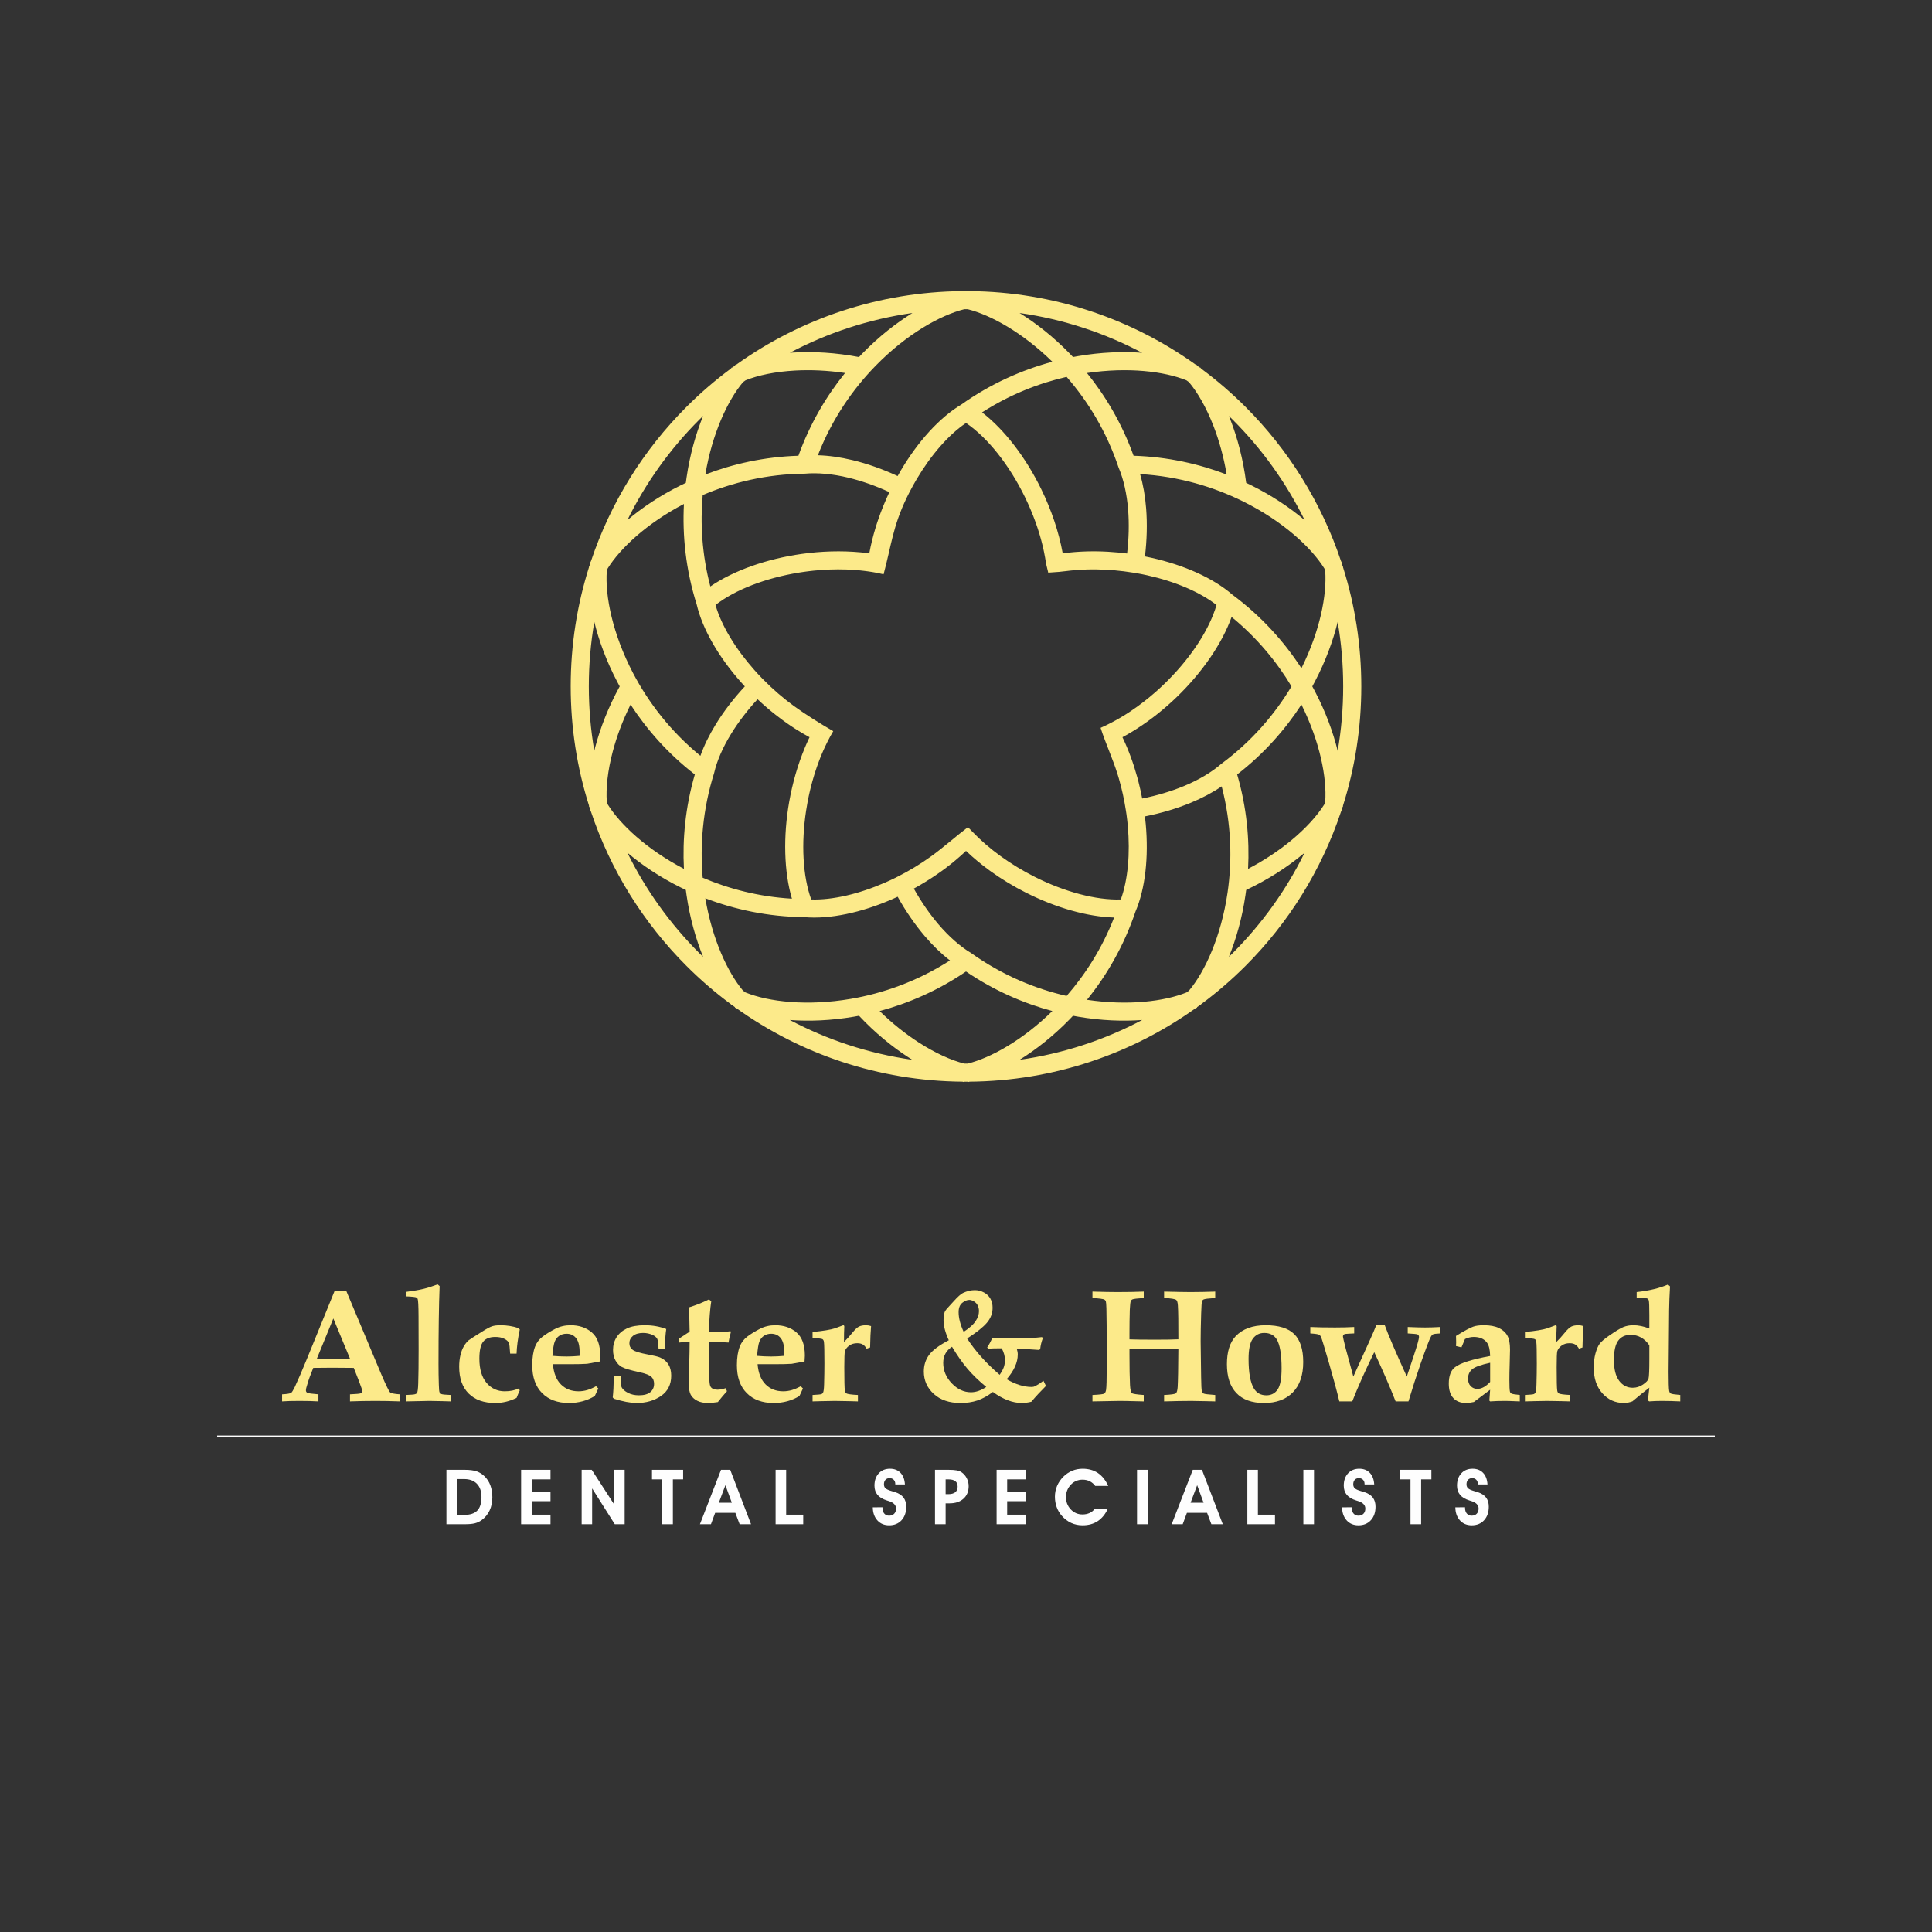<?xml version="1.0" encoding="UTF-8"?>
<!DOCTYPE svg PUBLIC "-//W3C//DTD SVG 1.1//EN" "http://www.w3.org/Graphics/SVG/1.1/DTD/svg11.dtd">
<!-- Creator: CorelDRAW 2017 -->
<svg xmlns="http://www.w3.org/2000/svg" xml:space="preserve" width="300mm" height="300mm" version="1.1" style="shape-rendering:geometricPrecision; text-rendering:geometricPrecision; image-rendering:optimizeQuality; fill-rule:evenodd; clip-rule:evenodd"
viewBox="0 0 30000 30000"
 xmlns:xlink="http://www.w3.org/1999/xlink">
 <rect x="0" y="0" width="30000" height="30000" fill="#333333" stroke="none"/>
 <defs>
  <style type="text/css">
   <![CDATA[
    .str0 {stroke:#FEFEFE;stroke-width:20;stroke-miterlimit:22.926}
    .fil1 {fill:none}
    .fil3 {fill:#FCEA8A}
    .fil2 {fill:#FEFEFE;fill-rule:nonzero}
    .fil0 {fill:#FCEA8A;fill-rule:nonzero}
   ]]>
  </style>
 </defs>
 <g id="Layer_x0020_1">
  <path class="fil0" d="M4380.35 21651.34c75.91,-4.14 122.78,-11.61 140.62,-23.23 12.03,-7.88 31.11,-38.57 57.24,-92.09 49.37,-105.36 112.42,-251.79 189.16,-438.88l429.34 -1053.64 179.2 0 548.4 1305.44c71.34,164.68 115.32,254.7 131.91,270.46 16.59,15.77 67.61,26.55 153.48,31.94l0 109.52c-132.33,-4.98 -257.19,-7.47 -374.58,-7.47 -140.21,0 -273.78,2.49 -400.3,7.47l0 -109.52c96.65,-4.14 152.24,-9.12 167.17,-16.17 14.93,-6.64 22.4,-18.67 22.4,-36.09 0,-15.35 -17.01,-66.79 -51.02,-154.73l-80.06 -203.68c-100.39,-1.66 -211.98,-2.49 -335.59,-2.49 -107.44,0 -205.34,0.83 -293.28,2.49l-53.51 136.89c-14.52,37.34 -32.36,92.92 -53.1,166.76 -4.98,16.59 -7.47,31.53 -7.47,45.22 0,18.25 7.89,31.11 23.65,38.57 15.76,7.47 72.59,15.35 170.49,23.23l0 109.52c-79.23,-4.98 -177.96,-7.47 -296.18,-7.47 -112.42,0 -201.6,2.49 -267.97,7.47l0 -109.52zm795.62 -1178.08l-256.36 625.54c74.67,3.32 156.39,4.98 246.4,4.98 93.75,0 183.35,-1.66 269.22,-4.98l-259.26 -625.54z"/>
  <path id="1" class="fil0" d="M6303.86 20130.61l0 -69.69c115.74,-15.34 207.41,-31.11 274.2,-47.7 66.78,-16.18 138.96,-39.41 216.53,-69.27l31.94 26.96c-11.61,289.54 -17.42,693.99 -17.42,1213.35 0,104.53 1.66,210.31 4.98,317.75 1.66,68.03 5.39,107.44 11.61,118.64 5.81,10.78 15.35,19.49 28.63,26.13 13.27,6.22 61.39,11.2 143.94,14.52l0 99.56 -128.18 -3.74c-79.65,-2.49 -146.85,-3.73 -201.19,-3.73l-365.04 7.47 0 -99.56 90.43 -4.98c40.65,-1.66 66.79,-9.12 78.82,-22.4 11.61,-13.27 18.66,-64.3 21.15,-152.65 4.15,-122.79 6.23,-297.01 6.23,-522.68l-1.25 -519.76c-0.83,-158.47 -5.39,-247.65 -13.27,-267.98 -3.32,-9.95 -9.54,-17.01 -18.26,-21.98 -14.93,-9.13 -69.27,-14.94 -163.85,-18.26z"/>
  <path id="2" class="fil0" d="M8021.22 21019.16l-99.56 0c-5.81,-97.48 -12.45,-153.48 -20.74,-168 -10.37,-22.82 -34.02,-43.97 -70.94,-62.64 -36.92,-18.67 -83.38,-28.21 -139.38,-28.21 -85.86,0 -148.5,24.48 -187.91,73.42 -39.41,49.37 -58.9,137.31 -58.9,264.66 0,161.36 36.91,285.81 110.34,373.75 73.84,87.94 168.41,131.91 284.15,131.91 41.9,0 80.47,-3.73 115.73,-10.78 35.26,-7.47 67.62,-17.84 96.66,-31.94l20.32 26.96c-17.83,38.58 -34.01,77.99 -49.36,117.4 -53.51,26.54 -107.85,46.87 -163.44,60.14 -55.17,13.28 -111.59,19.92 -168,19.92 -176.71,0 -314.02,-48.95 -412.33,-146.44 -98.31,-97.89 -147.68,-236.44 -147.68,-416.47 0,-66.38 6.64,-126.52 19.5,-180.45 12.86,-53.93 30.28,-99.56 52.68,-137.31 22.4,-37.75 46.88,-68.44 73.42,-91.67 16.18,-13.28 85.87,-58.08 209.07,-135.23 71.77,-45.22 124.03,-73.01 157.22,-83.8 32.77,-10.37 76.33,-15.76 131.5,-15.76 48.53,0 95.82,3.73 141.87,11.2 46.46,7.05 91.26,18.25 134.81,32.77l20.74 21.99c-29.03,136.47 -45.63,261.33 -49.77,374.58z"/>
  <path id="3" class="fil0" d="M9255.31 21524.82l34.84 35.68 -54.34 116.15c-58.49,36.5 -121.12,63.47 -187.91,81.72 -66.79,18.25 -137.72,27.38 -213.22,27.38 -176.71,0 -315.68,-51.44 -417.31,-153.9 -101.63,-102.46 -152.65,-246.41 -152.65,-432.24 0,-117.4 14.93,-214.47 44.8,-291.62 24.47,-62.23 64.3,-114.08 119.88,-155.56 55.59,-41.48 119.47,-80.48 192.06,-117.81 72.6,-37.33 152.24,-56 238.94,-56 133.16,0 242.67,37.33 329.37,111.59 86.69,74.25 130.25,193.72 130.25,358.4 0,20.33 -1.66,51.02 -4.98,92.51l-199.11 36.09c-61.39,4.14 -150.17,6.22 -266.73,6.22l-263.41 0c12.03,139.38 53.93,244.33 125.28,314.85 70.93,70.52 161.78,105.77 272.12,105.77 46.04,0 91.67,-6.63 137.3,-19.91 45.22,-13.69 90.02,-33.18 134.82,-59.32zm-676.99 -470.82c73.01,6.64 146.02,9.96 219.03,9.96 63.88,0 131.08,-3.32 201.6,-9.96l1.24 -57.24c0,-99.14 -18.25,-171.74 -54.75,-217.78 -36.51,-45.63 -85.87,-68.45 -148.09,-68.45 -43.97,0 -81.72,10.79 -113.25,32.36 -31.52,21.15 -55.17,51.44 -70.52,90.01 -15.35,39 -26.96,112.84 -35.26,221.1z"/>
  <path id="4" class="fil0" d="M9636.11 21365.12c4.15,104.95 9.13,163.44 15.77,175.47 17.42,33.6 50.61,62.64 99.55,87.94 48.54,25.3 104.95,37.75 169.67,37.75 78.81,0 137.72,-16.18 176.71,-48.54 38.99,-32.77 58.49,-75.49 58.49,-129.01 0,-46.45 -14.11,-82.96 -42.31,-109.51 -28.21,-26.96 -88.77,-50.61 -181.69,-70.52 -140.63,-31.11 -231.89,-58.07 -274.62,-80.89 -42.31,-23.23 -75.91,-57.66 -100.8,-102.87 -25.3,-45.63 -37.75,-99.97 -37.75,-163.03 0,-74.66 18.67,-140.62 55.59,-198.28 37.33,-57.66 90.85,-102.88 160.54,-135.65 70.1,-32.77 162.19,-49.36 277.1,-49.36 119.46,0 230.64,19.5 333.1,58.49 -10.79,65.96 -18.26,168.42 -22.4,307.38l-97.07 0c-4.98,-87.53 -11.62,-138.96 -20.33,-154.31 -12.44,-23.23 -35.26,-43.14 -69.27,-59.32 -46.46,-21.99 -96.24,-32.77 -149.75,-32.77 -67.62,0 -119.89,15.35 -157.63,45.63 -37.34,30.28 -56.01,68.44 -56.01,114.49 0,42.72 17.01,76.74 51.03,101.63 34.01,26.13 114.49,50.61 242.25,74.25 87.94,16.18 148.92,31.11 182.94,44.8 56.83,24.48 99.55,59.74 129.01,106.2 29.45,46.46 44.38,105.36 44.38,176.71 0,136.89 -52.68,241.84 -158.46,314.85 -105.78,72.59 -231.88,109.1 -378.31,109.1 -48.12,0 -102.05,-5.81 -160.95,-17.01 -58.91,-11.2 -123.21,-27.79 -192.48,-49.37l-18.25 -20.32c9.12,-70.94 14.93,-182.11 17.42,-333.93l104.53 0z"/>
  <path id="5" class="fil0" d="M10546.65 20784.37l161.78 -106.19c-1.66,-143.12 -5.81,-268.81 -12.45,-376.25 109.93,-34.01 214.05,-75.49 311.95,-124.03l36.5 27.8c-18.25,117.39 -30.69,275.02 -37.33,472.48 37.33,6.63 74.25,9.95 110.34,9.95 82.55,0 156.8,-5.81 222.34,-17.42l10.79 7.47 -10.79 43.55c-12.44,45.63 -21.15,87.53 -26.96,125.69 -94.58,-6.63 -164.27,-9.95 -208.65,-9.95 -33.19,0 -65.55,1.66 -97.07,4.98 -1.66,81.71 -2.49,153.89 -2.49,216.53 0,272.12 8.3,426.85 24.47,464.18 16.18,37.34 54.35,56.01 114.91,56.01 17.84,0 36.92,-2.08 57.66,-6.23 20.74,-3.73 42.73,-9.54 65.96,-17l20.74 46.46c-48.54,53.92 -95.41,110.34 -141.46,168.83 -29.86,4.98 -57.24,8.29 -82.13,10.78 -24.89,2.49 -48.12,3.74 -68.86,3.74 -67.62,0 -124.45,-11.62 -170.08,-35.26 -45.63,-23.65 -78.4,-53.93 -99.14,-91.26 -20.33,-37.34 -30.7,-92.51 -30.7,-166.35 0,-38.99 2.08,-141.04 6.23,-306.55 4.14,-144.77 6.22,-259.68 6.22,-343.88l-62.23 -2.49c-25.71,0 -58.9,2.49 -99.55,7.46l0 -63.05z"/>
  <path id="6" class="fil0" d="M12433.25 21524.82l34.84 35.68 -54.34 116.15c-58.49,36.5 -121.12,63.47 -187.91,81.72 -66.79,18.25 -137.72,27.38 -213.22,27.38 -176.71,0 -315.68,-51.44 -417.31,-153.9 -101.63,-102.46 -152.65,-246.41 -152.65,-432.24 0,-117.4 14.93,-214.47 44.8,-291.62 24.47,-62.23 64.3,-114.08 119.88,-155.56 55.59,-41.48 119.47,-80.48 192.06,-117.81 72.6,-37.33 152.24,-56 238.94,-56 133.16,0 242.67,37.33 329.37,111.59 86.69,74.25 130.25,193.72 130.25,358.4 0,20.33 -1.66,51.02 -4.98,92.51l-199.11 36.09c-61.39,4.14 -150.17,6.22 -266.73,6.22l-263.41 0c12.03,139.38 53.93,244.33 125.28,314.85 70.93,70.52 161.78,105.77 272.12,105.77 46.04,0 91.67,-6.63 137.3,-19.91 45.22,-13.69 90.02,-33.18 134.82,-59.32zm-676.99 -470.82c73.01,6.64 146.02,9.96 219.03,9.96 63.88,0 131.08,-3.32 201.6,-9.96l1.24 -57.24c0,-99.14 -18.25,-171.74 -54.75,-217.78 -36.51,-45.63 -85.87,-68.45 -148.09,-68.45 -43.97,0 -81.72,10.79 -113.25,32.36 -31.52,21.15 -55.17,51.44 -70.52,90.01 -15.35,39 -26.96,112.84 -35.26,221.1z"/>
  <path id="7" class="fil0" d="M12617.43 21760.86l0 -99.56c81.72,-4.15 128.59,-8.71 140.62,-14.52 9.54,-4.98 17.43,-12.44 22.82,-23.23 9.12,-19.5 14.1,-62.22 15.76,-128.59 3.32,-118.64 4.98,-226.08 4.98,-323.56 0,-187.09 -2.49,-298.26 -7.47,-332.69 -2.07,-20.32 -9.54,-34.84 -21.57,-43.55 -12.03,-8.3 -63.88,-14.11 -155.14,-17.43l0 -94.58c163.44,-15.76 280.42,-34.84 350.94,-57.66l124.86 -46.87c11.2,0 17.01,7.88 17.01,23.23l-0.83 17.01c-2.91,51.02 -4.15,124.44 -4.15,220.27 41.06,-39.83 86.28,-90.02 136.06,-151 36.92,-45.21 69.27,-75.08 96.65,-88.77 27.38,-13.69 63.88,-20.74 109.51,-20.74 25.72,0 51.86,4.56 78.4,13.27 -7.46,81.31 -12.44,191.65 -14.93,331.45l-53.93 19.08c-18.66,-31.53 -38.99,-53.51 -60.97,-65.96 -21.99,-12.86 -50.61,-19.08 -85.87,-19.08 -48.12,0 -89.6,12.44 -124.03,37.75 -34.43,25.3 -56.83,53.92 -66.37,86.69 -6.23,24.06 -9.54,107.03 -9.54,248.07 0,205.75 2.9,325.63 8.29,359.65 3.32,22.81 10.79,38.16 22.82,46.04 18.25,12.45 78.4,20.74 180.44,25.72l0 99.56 -135.64 -3.74c-86.29,-2.49 -160.95,-3.73 -224.01,-3.73 -59.31,0 -129,1.24 -207.82,3.73l-136.89 3.74z"/>
  <path id="8" class="fil0" d="M16202.71 21440.62l39 80.06c-82.55,82.13 -158.46,163.85 -227.32,245.57 -52.69,12.86 -101.22,19.5 -146.02,19.5 -144.36,0 -294.52,-57.25 -450.91,-171.74 -81.72,62.22 -161.78,106.19 -240.18,132.33 -77.99,26.13 -165.51,39.41 -261.75,39.41 -174.64,0 -313.19,-46.88 -416.07,-141.04 -102.87,-93.75 -154.31,-209.9 -154.31,-347.62 0,-96.24 26.55,-181.28 79.65,-255.12 53.09,-73.42 155.55,-150.58 307.79,-230.64 -54.34,-118.22 -81.3,-221.51 -81.3,-309.87 0,-50.19 5.39,-91.26 15.76,-122.78 5.81,-17.84 21.99,-41.49 48.95,-70.52l87.53 -95.83c66.78,-74.66 116.56,-119.46 150.16,-135.23 62.22,-29.04 123.62,-43.55 183.77,-43.55 48.94,0 95.4,12.03 140.21,35.67 44.8,24.06 78.4,56.42 101.21,96.65 22.82,40.66 34.02,87.53 34.02,141.04 0,86.7 -29.87,164.69 -89.19,233.96 -59.32,69.28 -161.36,150.17 -306.14,243.5 128.18,197.45 296.6,385.37 505.25,563.74 31.94,-46.87 53.1,-87.11 64.72,-120.3 11.2,-32.77 17,-69.69 17,-110.34 0,-58.9 -16.59,-119.05 -49.78,-180.45l-60.56 0c-30.7,-0.83 -81.3,0.83 -151.82,4.98l-13.28 -19.49c30.7,-45.63 57.25,-95.41 80.06,-149.75 131.92,6.63 251.38,9.95 357.99,9.95 167.59,0 304.48,-6.64 410.26,-19.91l17.01 12.03c-22.4,59.32 -36.51,116.56 -42.31,172.56l-15.77 14.52c-158.46,-11.61 -274.61,-18.25 -348.45,-19.91 10.37,33.19 15.77,63.05 15.77,90.02 0,124.03 -57.66,252.21 -172.57,384.54 137.72,80.06 267.15,120.29 388.69,120.29 19.08,0 36.09,-3.73 51.02,-10.78 41.9,-21.99 85.87,-50.61 131.91,-85.45zm-1239.06 -759.54c89.18,-58.49 150.99,-113.66 185.42,-166.34 34.85,-52.27 52.27,-104.12 52.27,-155.15 0,-32.35 -6.64,-61.8 -19.5,-88.35 -13.27,-26.55 -32.77,-47.29 -58.9,-62.64 -26.14,-15.35 -49.78,-23.23 -70.94,-23.23 -36.09,0 -73.01,15.35 -110.34,45.63 -37.75,30.7 -56.41,78.82 -56.41,144.36 0,90.84 26.13,192.89 78.4,305.72zm-180.87 231.47c-90.84,58.49 -136.47,141.87 -136.47,250.55 0,119.05 44.38,224.83 132.74,317.34 88.77,92.5 187.91,138.55 297.84,138.55 76.33,0 155.56,-27.38 237.69,-82.55 -114.9,-94.16 -211.55,-187.91 -290.78,-280.83 -79.24,-93.34 -159.71,-207.41 -241.02,-343.06z"/>
  <path id="9" class="fil0" d="M16963.49 21760.86l0 -99.56c107.44,-4.98 168.42,-12.03 182.52,-21.16 14.52,-9.54 24.06,-29.03 29.04,-58.07 6.64,-44.8 9.96,-157.22 9.96,-337.66l-1.25 -667.03c-0.83,-225.25 -4.98,-348.04 -12.03,-368.36 -4.15,-12.03 -11.2,-21.58 -20.74,-27.8 -16.18,-10.78 -78.81,-19.08 -187.5,-25.72l0 -99.55c162.2,4.97 290.79,7.46 385.37,7.46 150.17,0 287.06,-2.49 411.09,-7.46l0 99.55c-99.56,6.64 -158.46,13.69 -176.3,21.99 -10.79,4.98 -18.25,12.03 -23.23,21.98 -7.88,15.35 -13.69,62.23 -17.01,141.04 -3.32,116.98 -4.98,235.62 -4.98,355.92l0 101.21c84.21,3.32 217.37,4.98 400.31,4.98 162.19,0 282.07,-2.07 358.81,-6.22 0.83,-263.41 -1.65,-438.46 -7.46,-525.16 -3.32,-46.46 -11.62,-74.67 -25.31,-85.45 -18.66,-15.35 -81.3,-25.31 -188.74,-30.29l0 -99.55c200.77,4.97 336.83,7.46 407.77,7.46 121.96,0 250.55,-2.49 386.2,-7.46l0 99.55c-103.71,6.64 -164.27,14.11 -181.28,23.23 -9.54,4.98 -17.01,12.03 -21.99,21.99 -7.05,17.01 -12.44,83.38 -15.34,198.7 -5.4,177.13 -7.89,320.65 -7.89,430.17l7.47 553.78c1.66,125.28 5.39,197.04 10.79,215.71 5.8,18.66 14.93,31.94 27.79,39.82 13.27,7.47 73.01,14.93 180.45,22.4l0 99.56 -134.41 -3.32c-100.8,-2.91 -180.03,-4.15 -237.27,-4.15 -119.47,0 -260.09,2.49 -422.29,7.47l0 -99.56c107.44,-4.98 168.83,-13.69 183.35,-26.55 14.93,-12.44 24.06,-46.04 27.38,-99.97 5.39,-92.92 9.13,-290.37 10.78,-592.78 -90.43,0 -191.23,0 -301.98,0 -173.81,0 -326.05,1.66 -457.14,4.98l0 80.48c0,213.21 2.91,373.33 8.3,479.94 4.15,71.77 13.69,113.25 29.04,125.28 15.35,11.61 76.74,21.15 184.18,28.62l0 99.56 -143.53 -3.32c-90.85,-2.91 -171.74,-4.15 -243.08,-4.15l-409.85 7.47z"/>
  <path id="10" class="fil0" d="M19051.7 21182.6c0,-192.06 44.8,-336.01 134.81,-432.66 107.86,-114.08 263.41,-171.32 466.68,-171.32 202.43,0 350.52,45.63 443.44,137.31 93.33,91.67 139.79,236.44 139.79,433.9 0,203.67 -53.51,360.48 -160.95,470.4 -107.44,110.34 -256.77,165.52 -448,165.52 -187.92,0 -330.61,-51.44 -428.93,-154.32 -97.89,-102.87 -146.84,-252.62 -146.84,-448.83zm336 -82.97c0,215.71 27.79,369.19 82.96,460.87 42.73,70.52 107.44,105.78 193.31,105.78 75.5,0 133.99,-29.87 175.06,-90.02 41.06,-60.15 61.39,-169.24 61.39,-327.29 0,-217.37 -25.31,-367.53 -75.5,-451.33 -41.48,-66.37 -105.78,-99.55 -193.72,-99.55 -75.5,0 -134.82,30.28 -178.37,91.26 -43.56,60.56 -65.13,164.27 -65.13,310.28z"/>
  <path id="11" class="fil0" d="M20346.35 20705.55l0 -99.55c100.38,4.98 227.73,7.46 381.63,7.46 111.59,0 211.97,-2.48 299.91,-7.46l0 99.55 -78.81 3.74c-42.31,0.83 -68.45,4.56 -79.65,12.03 -10.78,7.46 -16.17,18.66 -16.17,34.01 0,8.71 14.1,69.69 42.31,182.11l119.05 438.05 243.09 -535.53c56,-123.21 94.16,-211.98 114.49,-266.32l128.59 0c55.17,151.41 169.66,418.97 343.89,801.85l108.26 -323.98c54.34,-164.26 81.31,-260.92 81.31,-289.95 0,-18.67 -7.47,-31.95 -22.82,-40.24 -11.61,-5.81 -62.22,-10.79 -152.24,-15.77l0 -99.55c115.32,4.98 204.51,7.46 268.81,7.46 69.69,0 148.5,-2.48 236.86,-7.46l0 99.55c-63.05,2.49 -102.05,7.89 -116.56,15.77 -10.79,6.63 -20.33,17.84 -29.04,34.01 -23.65,41.49 -78.4,185.01 -164.27,431 -61.39,178.37 -123.2,369.61 -184.6,574.53l-199.11 0c-90.84,-231.06 -201.6,-485.76 -331.86,-764.1 -141.03,287.47 -254.69,542.17 -341.39,764.1l-200.77 0c-34.85,-147.26 -88.36,-345.96 -160.54,-595.68 -72.18,-249.73 -114.08,-386.2 -126.11,-409.85 -7.46,-13.69 -16.17,-23.64 -25.71,-29.03 -15.35,-9.13 -61.4,-15.77 -138.55,-20.75z"/>
  <path id="12" class="fil0" d="M23599.36 21661.3l0 99.56 -94.16 -3.74c-49.78,-2.49 -99.14,-3.73 -148.92,-3.73 -76.74,0 -149.34,2.49 -217.78,7.47l-12.03 -13.28 12.44 -167.58 -253.04 189.98c-45.21,10.37 -85.45,15.77 -120.29,15.77 -85.46,0 -151.83,-25.72 -198.7,-76.75 -46.88,-51.02 -70.11,-125.27 -70.11,-223.58 0,-120.72 31.94,-205.75 95.83,-255.12 82.13,-64.71 264.24,-122.78 546.31,-173.81 -1.66,-95.41 -18.25,-164.68 -49.36,-207.41 -44.39,-59.32 -112.83,-88.77 -205.34,-88.77 -21.98,0 -43.97,2.49 -67.2,7.88 -22.81,5.4 -46.04,13.28 -69.27,24.89l-54.34 129.01 -84.63 -20.74 2.49 -54.34 -1.24 -53.51 -1.25 -48.54c124.03,-76.74 213.22,-125.27 267.56,-144.35 39.41,-14.52 94.58,-21.99 165.1,-21.99 95.82,0 173.4,14.52 233.54,43.14 59.74,29.04 103.71,68.03 131.09,117.81 27.79,49.36 41.48,121.54 41.48,216.54 0,39.82 -1.66,110.75 -4.98,213.21 -3.32,105.37 -4.98,190.41 -4.98,254.29 0,101.63 2.91,163.44 8.72,185.42 2.9,12.86 10.78,22.82 23.64,30.28 12.44,7.47 55.59,14.52 129.42,21.99zm-460.45 -500.27c-142.69,30.69 -236.03,64.29 -278.76,100.38 -43.14,36.09 -64.71,84.63 -64.71,145.61 0,49.77 13.69,88.77 41.48,116.97 27.38,28.63 62.64,42.73 104.54,42.73 64.3,0 130.25,-36.09 197.45,-108.27l0 -297.42z"/>
  <path id="13" class="fil0" d="M23679.01 21760.86l0 -99.56c81.72,-4.15 128.59,-8.71 140.62,-14.52 9.54,-4.98 17.43,-12.44 22.82,-23.23 9.12,-19.5 14.1,-62.22 15.76,-128.59 3.32,-118.64 4.98,-226.08 4.98,-323.56 0,-187.09 -2.49,-298.26 -7.47,-332.69 -2.07,-20.32 -9.54,-34.84 -21.57,-43.55 -12.03,-8.3 -63.88,-14.11 -155.14,-17.43l0 -94.58c163.44,-15.76 280.42,-34.84 350.94,-57.66l124.86 -46.87c11.2,0 17.01,7.88 17.01,23.23l-0.83 17.01c-2.91,51.02 -4.15,124.44 -4.15,220.27 41.06,-39.83 86.28,-90.02 136.06,-151 36.92,-45.21 69.27,-75.08 96.65,-88.77 27.38,-13.69 63.88,-20.74 109.51,-20.74 25.72,0 51.86,4.56 78.4,13.27 -7.46,81.31 -12.44,191.65 -14.93,331.45l-53.93 19.08c-18.66,-31.53 -38.99,-53.51 -60.97,-65.96 -21.99,-12.86 -50.61,-19.08 -85.87,-19.08 -48.12,0 -89.6,12.44 -124.03,37.75 -34.43,25.3 -56.83,53.92 -66.37,86.69 -6.23,24.06 -9.54,107.03 -9.54,248.07 0,205.75 2.9,325.63 8.29,359.65 3.32,22.81 10.79,38.16 22.82,46.04 18.25,12.45 78.4,20.74 180.44,25.72l0 99.56 -135.64 -3.74c-86.29,-2.49 -160.95,-3.73 -224.01,-3.73 -59.31,0 -129,1.24 -207.82,3.73l-136.89 3.74z"/>
  <path id="14" class="fil0" d="M25610.82 20630.47l0 -209.07c0,-129.84 -2.9,-205.33 -8.3,-226.07 -4.14,-15.35 -12.02,-26.14 -24.05,-31.95 -11.62,-6.22 -66.38,-10.37 -164.27,-12.85l0 -87.12c193.3,-21.15 355.08,-60.15 486.17,-116.98l31.52 29.04c-7.88,130.67 -12.44,254.29 -14.1,370.85l-8.3 954.09c0,159.7 2.91,256.77 8.71,291.62 2.91,21.98 11.2,36.91 23.65,45.63 12.44,8.29 62.22,16.17 149.33,23.64l0 99.56c-99.14,-4.98 -196.21,-7.47 -290.37,-7.47 -68.45,0 -132.33,2.49 -191.65,7.47l-20.74 -14.52c10.37,-82.14 17.84,-148.09 22.4,-198.29 -55.17,41.07 -143.11,112.01 -263.41,212.39 -46.46,17.01 -89.6,25.31 -130.25,25.31 -134.4,0 -246.41,-50.2 -335.59,-150.17 -89.6,-99.97 -134.4,-233.13 -134.4,-399.47 0,-80.89 9.12,-154.31 27.37,-220.27 18.26,-66.37 39.83,-115.73 64.3,-148.92 24.89,-33.6 74.25,-75.91 148.92,-127.76 101.22,-70.52 175.06,-114.91 221.52,-133.16 46.46,-18.25 97.48,-27.38 152.65,-27.38 39.41,0 80.06,4.15 121.54,12.86 41.07,8.3 83.8,21.16 127.35,38.99zm0 259.68c-38.16,-54.76 -81.3,-94.99 -129.84,-121.96 -48.53,-26.96 -102.46,-40.24 -161.78,-40.24 -82.96,0 -147.26,29.87 -191.64,89.61 -44.39,59.73 -66.79,159.7 -66.79,300.33 0,144.77 27.38,252.62 82.13,323.97 54.35,71.76 124.45,107.44 209.49,107.44 57.24,0 110.34,-16.59 159.29,-49.78 48.95,-33.6 77.99,-63.88 86.28,-91.68 8.71,-27.37 12.86,-132.32 12.86,-314.43l0 -203.26z"/>
  <line class="fil1 str0" x1="3372.15" y1="22301.24" x2="26627.85" y2= "22301.24" />
  <path class="fil2" d="M7208.84 23523.14c91.69,0 159.22,-22.38 202.59,-67.34 43.37,-44.95 64.96,-115.05 64.96,-210.71 0,-87.92 -23.76,-156.05 -71.1,-204.96 -47.33,-48.72 -113.67,-73.08 -198.82,-73.08l-107.93 0 0 556.09 110.3 0zm10.5 144.96l-287.16 0 0 -844.82 282.41 0c76.64,0 137.83,7.72 183.97,23.17 45.95,15.44 87.73,41.39 125.36,77.82 39.8,38.62 69.91,85.36 90.5,140.41 20.4,54.86 30.7,116.65 30.7,185.17 0,76.44 -14.26,144.96 -42.98,205.56 -28.51,60.6 -70.1,110.31 -124.76,149.52 -30.89,22.77 -65.55,39.01 -103.77,48.71 -38.22,9.71 -89.71,14.46 -154.27,14.46z"/>
  <polygon id="1" class="fil2" points="8548.16,23668.1 8091.88,23668.1 8091.88,22823.28 8548.16,22823.28 8548.16,22971.8 8255.86,22971.8 8255.86,23164.29 8548.16,23164.29 8548.16,23310.45 8255.86,23310.45 8255.86,23519.57 8548.16,23519.57 "/>
  <polygon id="2" class="fil2" points="9194.55,23668.1 9031.76,23668.1 9031.76,22823.28 9188.41,22823.28 9537.95,23362.93 9537.95,22823.28 9699.54,22823.28 9699.54,23668.1 9546.46,23668.1 9194.55,23112.21 "/>
  <polygon id="3" class="fil2" points="10607.54,22823.28 10607.54,22971.8 10448.32,22971.8 10448.32,23668.1 10283.16,23668.1 10283.16,22971.8 10123.94,22971.8 10123.94,22823.28 "/>
  <path id="4" class="fil2" d="M11363.84 23334.21l-99.81 -271.9 -102.18 271.9 201.99 0zm-258.83 156.85l-65.55 177.04 -171.1 0 327.75 -844.82 142.78 0 323.2 844.82 -177.05 0 -66.74 -177.04 -313.29 0z"/>
  <polygon id="5" class="fil2" points="12472.45,23668.1 12043.5,23668.1 12043.5,22823.28 12207.48,22823.28 12207.48,23519.57 12472.45,23519.57 "/>
  <path id="6" class="fil2" d="M13552.54 23405.5l150.91 -0.59 0 12.28c0,35.64 9.3,64.16 27.92,85.55 18.61,21.59 43.37,32.28 74.26,32.28 33.47,0 59.81,-9.9 79.02,-29.9 19.41,-19.81 29.11,-46.94 29.11,-81 0,-54.46 -39.21,-93.47 -117.44,-117.24 -10.1,-2.97 -18.02,-5.54 -23.96,-7.52 -65.75,-20.4 -114.46,-49.51 -146.15,-87.14 -31.68,-37.63 -47.53,-85.35 -47.53,-142.98 0,-79.22 21.98,-142.79 65.95,-190.71 43.76,-47.93 102.38,-71.89 175.46,-71.89 68.52,0 122.98,21.39 163.58,64.16 40.59,42.58 63.37,102.39 67.92,179.43l-149.71 0 0 -6.94c0,-27.13 -8.12,-48.91 -24.36,-65.55 -16.24,-16.63 -37.63,-24.95 -63.77,-24.95 -27.13,0 -48.52,8.52 -64.16,25.55 -15.65,17.03 -23.57,40.2 -23.57,69.51 0,12.48 1.59,23.37 4.95,32.87 3.17,9.31 8.32,18.02 15.45,25.75 15.84,17.43 49.9,33.47 101.99,48.12 23.17,6.14 40.99,11.49 53.47,15.65 58.02,19.8 100.8,47.92 128.52,84.76 27.53,36.63 41.39,83.57 41.39,140.8 0,87.14 -24.16,157.04 -72.48,209.72 -48.32,52.88 -112.68,79.22 -192.69,79.22 -75.45,0 -136.25,-25.55 -182.79,-76.65 -46.34,-51.09 -70.1,-118.62 -71.29,-202.59z"/>
  <path id="7" class="fil2" d="M14683.73 23201.13l43.57 0c46.14,0 81.39,-9.9 106.14,-29.9 24.56,-20.01 36.84,-48.52 36.84,-85.56 0,-38.41 -11.88,-66.93 -35.65,-85.75 -23.96,-18.81 -60,-28.12 -108.52,-28.12l-42.38 0 0 229.33zm0 466.97l-165.17 0 0 -844.82 209.92 0c53.47,0 95.46,2.97 126.35,8.71 30.7,5.74 55.45,15.05 74.46,27.92 34.86,23.57 62.19,54.66 82.19,93.28 20,38.81 29.9,80.2 29.9,124.17 0,80.8 -26.73,145.55 -80.2,193.87 -53.27,48.33 -125.36,72.49 -215.86,72.49l-61.59 0 0 324.38z"/>
  <polygon id="8" class="fil2" points="15931.55,23668.1 15475.27,23668.1 15475.27,22823.28 15931.55,22823.28 15931.55,22971.8 15639.25,22971.8 15639.25,23164.29 15931.55,23164.29 15931.55,23310.45 15639.25,23310.45 15639.25,23519.57 15931.55,23519.57 "/>
  <path id="9" class="fil2" d="M17208.89 23073.99l-202 0c-23.96,-32.48 -52.48,-56.84 -85.55,-73.08 -33.08,-16.23 -70.5,-24.35 -112.69,-24.35 -34.06,0 -66.34,6.33 -96.84,19.21 -30.49,12.67 -57.62,31.29 -81.19,55.64 -25.15,25.55 -44.56,55.06 -58.22,88.33 -13.67,33.47 -20.6,67.92 -20.6,102.98 0,77.43 24.95,142.39 74.66,194.67 49.71,52.48 110.5,78.62 182.39,78.62 41.39,0 78.62,-7.73 111.69,-23.17 33.08,-15.45 59.81,-37.83 80.41,-67.14l201.99 0c-39.4,86.15 -92.08,150.91 -157.63,194.08 -65.75,43.37 -144.37,64.96 -235.47,64.96 -63.37,0 -121.99,-12.28 -175.46,-36.64 -53.47,-24.36 -101.59,-60.4 -144.17,-108.33 -35.84,-39.8 -63.17,-85.15 -81.59,-136.05 -18.62,-50.89 -27.92,-105.16 -27.92,-163.18 0,-58.82 11.28,-114.66 33.66,-167.34 22.38,-52.88 55.26,-100.8 98.63,-144.17 40.99,-40.2 86.54,-70.7 136.44,-91.3 50.11,-20.79 103.97,-31.09 161.6,-31.09 92.48,0 171.3,21.98 236.85,66.14 65.55,43.97 119.22,111.1 161.01,201.21z"/>
  <polygon id="10" class="fil2" points="17655.65,23668.1 17655.65,22823.28 17820.82,22823.28 17820.82,23668.1 "/>
  <path id="11" class="fil2" d="M18689.2 23334.21l-99.81 -271.9 -102.18 271.9 201.99 0zm-258.83 156.85l-65.55 177.04 -171.1 0 327.75 -844.82 142.78 0 323.2 844.82 -177.05 0 -66.74 -177.04 -313.29 0z"/>
  <polygon id="12" class="fil2" points="19797.81,23668.1 19368.86,23668.1 19368.86,22823.28 19532.84,22823.28 19532.84,23519.57 19797.81,23519.57 "/>
  <polygon id="13" class="fil2" points="20238.64,23668.1 20238.64,22823.28 20403.81,22823.28 20403.81,23668.1 "/>
  <path id="14" class="fil2" d="M20839.68 23405.5l150.91 -0.59 0 12.28c0,35.64 9.3,64.16 27.92,85.55 18.61,21.59 43.37,32.28 74.26,32.28 33.47,0 59.81,-9.9 79.02,-29.9 19.41,-19.81 29.11,-46.94 29.11,-81 0,-54.46 -39.21,-93.47 -117.44,-117.24 -10.1,-2.97 -18.02,-5.54 -23.96,-7.52 -65.75,-20.4 -114.46,-49.51 -146.15,-87.14 -31.68,-37.63 -47.53,-85.35 -47.53,-142.98 0,-79.22 21.98,-142.79 65.95,-190.71 43.76,-47.93 102.38,-71.89 175.46,-71.89 68.52,0 122.98,21.39 163.58,64.16 40.59,42.58 63.37,102.39 67.92,179.43l-149.71 0 0 -6.94c0,-27.13 -8.12,-48.91 -24.36,-65.55 -16.24,-16.63 -37.63,-24.95 -63.77,-24.95 -27.13,0 -48.52,8.52 -64.16,25.55 -15.65,17.03 -23.57,40.2 -23.57,69.51 0,12.48 1.59,23.37 4.95,32.87 3.17,9.31 8.32,18.02 15.45,25.75 15.84,17.43 49.9,33.47 101.99,48.12 23.17,6.14 40.99,11.49 53.47,15.65 58.02,19.8 100.8,47.92 128.52,84.76 27.53,36.63 41.39,83.57 41.39,140.8 0,87.14 -24.16,157.04 -72.48,209.72 -48.32,52.88 -112.68,79.22 -192.69,79.22 -75.45,0 -136.25,-25.55 -182.79,-76.65 -46.34,-51.09 -70.1,-118.62 -71.29,-202.59z"/>
  <polygon id="15" class="fil2" points="22226.33,22823.28 22226.33,22971.8 22067.11,22971.8 22067.11,23668.1 21901.95,23668.1 21901.95,22971.8 21742.73,22971.8 21742.73,22823.28 "/>
  <path id="16" class="fil2" d="M22598.24 23405.5l150.91 -0.59 0 12.28c0,35.64 9.3,64.16 27.92,85.55 18.61,21.59 43.37,32.28 74.26,32.28 33.47,0 59.81,-9.9 79.02,-29.9 19.41,-19.81 29.11,-46.94 29.11,-81 0,-54.46 -39.21,-93.47 -117.44,-117.24 -10.1,-2.97 -18.02,-5.54 -23.96,-7.52 -65.75,-20.4 -114.46,-49.51 -146.15,-87.14 -31.68,-37.63 -47.53,-85.35 -47.53,-142.98 0,-79.22 21.98,-142.79 65.95,-190.71 43.76,-47.93 102.38,-71.89 175.46,-71.89 68.52,0 122.98,21.39 163.58,64.16 40.59,42.58 63.37,102.39 67.92,179.43l-149.71 0 0 -6.94c0,-27.13 -8.12,-48.91 -24.36,-65.55 -16.24,-16.63 -37.63,-24.95 -63.77,-24.95 -27.13,0 -48.52,8.52 -64.16,25.55 -15.65,17.03 -23.57,40.2 -23.57,69.51 0,12.48 1.59,23.37 4.95,32.87 3.17,9.31 8.32,18.02 15.45,25.75 15.84,17.43 49.9,33.47 101.99,48.12 23.17,6.14 40.99,11.49 53.47,15.65 58.02,19.8 100.8,47.92 128.52,84.76 27.53,36.63 41.39,83.57 41.39,140.8 0,87.14 -24.16,157.04 -72.48,209.72 -48.32,52.88 -112.68,79.22 -192.69,79.22 -75.45,0 -136.25,-25.55 -182.79,-76.65 -46.34,-51.09 -70.1,-118.62 -71.29,-202.59z"/>
  <path class="fil3" d="M17602.21 7076.96c531.23,16.44 1017.97,127.39 1445.5,291.41 -46.37,-275.75 -117.78,-528.41 -203.18,-749.49 -112.24,-290.18 -247.89,-524.86 -382.17,-684.84l-39.07 -28.36c-342.81,-138.67 -904.74,-208.67 -1545,-113.43 288.14,356.01 544.15,784.76 723.92,1284.71l0 0zm-2602.21 -2556.72l26.79 0.09 1.25 -6.05c9.48,2.03 19.05,4.04 28.63,6.29 1306.77,11.85 2516.03,431.95 3506.26,1139.02l25.46 11.18 -2.43 5.35 44.17 32.16 4.35 -4.04 19.1 21.44c243.4,180.55 472.97,378.51 686.72,592.31 665.38,665.46 1178.61,1482.93 1483.3,2395.78l11.18 19.19 -4.04 2.34 16.86 52.04 4.67 -0.46 2.39 22.31c184.21,583.59 283.58,1204.81 283.58,1849.24 0,644.34 -99.37,1265.65 -283.58,1849.29l-2.39 22.18 -4.58 -0.42 -16.95 52 4.04 2.34 -11.18 19.1c-304.69,912.98 -817.92,1730.45 -1483.3,2395.91 -213.75,213.8 -443.32,411.85 -686.72,592.4l-19.1 21.35 -4.35 -4.04 -44.17 32.11 2.43 5.4 -25.46 11.15c-990.23,707.19 -2199.38,1127.2 -3506.13,1139.05l-28.76 6.33 -1.25 -6.13 -26.79 0.22 -26.8 -0.22 -1.24 6.04c-9.49,-1.87 -19.1,-4.03 -28.77,-6.24 -1306.65,-11.85 -2515.89,-432 -3506.17,-1139.05l-25.43 -11.15 2.43 -5.4 -44.15 -32.11 -4.4 4.04 -19.07 -21.35c-243.39,-180.55 -472.95,-378.6 -686.76,-592.4 -665.32,-665.33 -1178.6,-1482.84 -1483.29,-2395.78l-11.13 -19.1 4.02 -2.38 -17 -52.09 -4.57 0.55 -2.33 -22.44c-184.21,-583.51 -283.58,-1204.82 -283.58,-1849.16 0,-644.43 99.37,-1265.77 283.58,-1849.33l2.33 -22.22 4.57 0.55 17 -52.13 -4.02 -2.34 11.09 -18.97c304.64,-912.98 817.92,-1730.54 1483.33,-2396 213.67,-213.67 443.24,-411.76 686.63,-592.22 6.37,-7.32 12.74,-14.46 19.06,-21.53l4.54 4.17 44.15 -32.29 -2.43 -5.35 25.43 -11.18c990.37,-706.98 2199.52,-1127.17 3506.22,-1139.02l28.72 -6.29 1.24 6.05 26.8 -0.09 0 0zm4141.48 1996.71c-19.43,-19.43 -39.04,-38.75 -58.83,-57.96 7.94,19.43 15.77,38.95 23.33,58.74 110.08,284.81 198.41,616.77 244.63,979.96 24.7,11.59 49.02,23.31 73.25,35.36 323.9,160.03 604.81,349.04 834.47,543.05 -285.6,-580.29 -664.32,-1106.67 -1116.85,-1559.15l0 0zm-1405.74 -1038.6c-583.19,-308.55 -1224.78,-521.57 -1903.89,-618.19 255.35,158.38 521.52,367.06 773.67,625.24 18.64,19.25 37.38,38.77 56.03,58.65 26.93,-5.13 53.68,-9.95 80.4,-14.53 355.91,-60.84 694.14,-73.11 993.79,-51.17l0 0zm-2708.63 -676.64l-27.11 -0.14 -27.26 0.14c-374.93,93.96 -898.46,388.85 -1377.1,879.22 -351.11,359.72 -675.22,823.37 -895.49,1388.33 169.36,4.67 351.01,30.74 538.01,75.81l0.56 0c228.78,55.17 466.46,139 699.81,246.98 17.64,-31.71 35.65,-63.08 53.92,-93.96 263.42,-444.37 596.3,-813.16 932.19,-1014.37 462.01,-328.52 948.44,-540.8 1416.13,-666.33 -461,-452.39 -955.36,-725.75 -1313.66,-815.68l0 0zm-859.1 58.45c-678.75,96.62 -1319.94,309.42 -1902.84,617.78 22.07,-1.65 44.43,-3.03 66.98,-4.26 303.91,-16.64 646.21,2.15 1006.07,70.59 18.73,-19.88 37.38,-39.58 56.25,-58.87 252.02,-258.18 518.27,-466.86 773.54,-625.24l0 0zm-2591.3 1045.52l-39.09 28.36c-237.8,283.2 -478.18,796.02 -585.38,1434.33 427.66,-164.02 914.32,-274.88 1445.55,-291.41 179.86,-500.18 435.85,-928.89 724.14,-1284.93 -275.96,-41.01 -538.37,-51.13 -775.54,-38.17 -310.7,16.91 -575.94,73.58 -769.68,151.82l0 0zm-658.82 552.77c-19.98,19.28 -39.77,38.8 -59.42,58.5 -452.53,452.48 -831.36,978.86 -1116.8,1559.15 229.51,-194.01 510.57,-382.93 834.42,-543.05 24.14,-11.96 48.6,-23.77 73.29,-35.36 3.44,-26.94 7.1,-53.82 11,-80.39 51.94,-356.38 144.39,-681.19 257.51,-958.85l0 0zm-1483.25 2370.3l-12.42 38.07c-28.36,386.01 89.56,979.05 410.1,1589.68 233.47,444.55 573.99,895.85 1043.37,1280.02 56.81,-159.87 137.75,-324.67 238.26,-488.36 123.11,-200.51 276.53,-400.89 451.71,-589.73 -21.44,-23.22 -42.5,-46.45 -63.27,-69.86 -344.27,-388.35 -594.99,-820.54 -684.56,-1203.71 -171.15,-543.05 -223.28,-1073.59 -197.86,-1559.39 -576.17,300.58 -990.54,689.11 -1185.33,1003.28l0 0zm-206.24 829.01c-56.04,325.08 -85.27,659.46 -85.27,1000.67 0,340.66 29.23,674.49 84.94,999.3 5.27,-20.89 10.49,-41.79 16.08,-62.85 78.25,-294.81 202.07,-615.21 378.5,-936.67 -13.19,-23.96 -26.17,-48.01 -38.76,-71.98 -167.72,-319.45 -283.8,-636.97 -355.49,-928.47l0 0zm193.82 2792.33l12.42 38.07c194.79,314.08 609.16,702.7 1185.33,1003.28 -23.96,-457.66 20.89,-954.94 169.32,-1465.15 -419.72,-325.37 -748.2,-701.3 -997.87,-1085.7 -124.24,249.99 -215,496.27 -275.88,725.7 -80.5,303.37 -108.63,574.8 -93.32,783.8l0 0zm319.45 790.57c285.59,580.48 664.27,1106.78 1116.8,1559.3 19.65,19.65 39.44,39.08 59.42,58.41 -113.12,-277.66 -205.48,-602.38 -257.51,-958.85 -3.9,-26.57 -7.56,-53.36 -11,-80.3 -24.6,-11.68 -49.06,-23.45 -73.29,-35.36 -323.85,-160.12 -604.76,-349.13 -834.42,-543.2l0 0zm1796.1 2142.21l38.94 28.36c358.61,145.04 956.83,214.9 1633.97,99.28 495.4,-84.67 1030.12,-269.24 1540.33,-596.71 -134.73,-103.44 -266.49,-231.3 -391.14,-377.44 -152.69,-179.22 -295.81,-386.88 -421.24,-611.63 -27.9,12.96 -55.94,25.56 -83.93,37.84 -478.32,208.67 -969.79,313.86 -1363.23,279.12 -567.75,-5.58 -1086.56,-119.7 -1539.23,-293.27 107.29,638.43 347.58,1151.2 585.53,1434.45l0 0zm726.47 455.51c582.69,308.4 1223.69,521.3 1902.07,618 -17.67,-11.09 -35.5,-22.31 -53.37,-33.81 -255.91,-165.24 -522.39,-382.06 -774.18,-649.84 -27.02,5.17 -54.05,10.03 -80.71,14.66 -355.96,60.75 -694.14,73.12 -993.81,50.99l0 0zm2708.63 676.73l27.13 0.23 27.21 -0.23c358.29,-89.88 852.56,-363.2 1313.56,-815.59 -442.36,-118.65 -901.44,-315.09 -1340.77,-613.97 -439.47,298.88 -898.61,495.37 -1341.15,613.97 199.33,195.35 405.86,357.84 605.72,486.81 260.67,168.31 507.01,278.12 708.3,328.78l0 0zm859.12 -58.51c679.07,-96.56 1320.56,-309.58 1903.75,-618.22 -299.65,22.13 -637.88,9.76 -993.79,-50.99 -26.72,-4.63 -53.47,-9.49 -80.4,-14.53 -18.65,19.79 -37.3,39.31 -56.03,58.51 -252.15,258.24 -518.32,466.91 -773.53,625.23l0 0zm2591.3 -1045.37l38.84 -28.22c248.76,-296.22 500.27,-843.39 599.41,-1523.07 72.6,-497.14 62.31,-1062.64 -91.54,-1649.35 -139.9,95.69 -302.26,181.54 -480.2,254.99 -217.51,89.79 -459.12,161.71 -711.54,211.46 4.95,40.4 9.15,80.63 12.87,120.8 46.18,510.95 -6.83,1000.5 -159.33,1357 -180.83,536.6 -449.18,993.8 -753.66,1369.82 640.41,95.15 1202.34,25.16 1545.15,-113.43l0 0zm658.82 -552.86c19.97,-19.33 39.71,-38.76 59.37,-58.41 452.3,-452.3 830.8,-978.26 1116.29,-1558.28l-36.19 30.14c-239.59,197.04 -533.01,387.98 -870.97,547.4 -3.48,26.94 -7.14,53.73 -11.09,80.3 -51.89,356.47 -144.35,681.19 -257.41,958.85l0 0zm1483.25 -2370.21l12.27 -37.98c27.26,-369.1 -79.38,-927.56 -369.1,-1509.73 -249.54,384.45 -578.1,760.34 -997.83,1085.84 148.43,510.06 193.28,1007.49 169.28,1465.15 254.11,-132.54 476.94,-282.57 663.63,-436.13 236.16,-194.24 413.45,-392.89 521.75,-567.15l0 0zm206.24 -829.1c56.03,-325.14 85.26,-659.42 85.26,-1000.63 0,-341.21 -29.23,-675.59 -85.26,-1000.67 -71.69,291.37 -187.83,608.93 -355.54,928.47 -12.69,23.97 -25.57,48.11 -38.85,72.2 13.19,24.01 26.16,48.1 38.85,72.25 167.71,319.45 283.85,636.97 355.54,928.38l0 0zm-193.88 -2792.38c27.17,369.16 -79.47,927.65 -369.19,1509.73 -264.38,-407.17 -617.32,-804.86 -1073.28,-1143.04 -296.32,-257.7 -752.5,-460.46 -1259.18,-572.97 -32.26,-7.29 -64.74,-13.97 -97.36,-20.44 30.7,-255.35 36.92,-507.22 18.65,-741.92 -14.84,-192.23 -46.36,-373.36 -94.24,-536.14 605.05,34.92 1145.94,199.97 1596.6,422.71 617.95,305.47 1061.86,715.54 1265.64,1044.05l12.36 38.02 0 0zm-2935.11 32.99l-43.99 -7.29c-192.36,-31.37 -389.53,-49.1 -584.6,-50.89l-9.61 -0.14 -19.21 -0.1c-58.03,0 -115.85,1.34 -173.62,4.04l-9.03 0.42c-39.4,2.01 -78.74,4.66 -117.78,8.15l-7.38 0.59 -1.59 0.19 -9.03 0.78 -35.92 3.61 -8.97 0.83 -8.9 1.06 -8.93 0.9 -8.94 0.97 -8.92 1.1 -17.87 2.16 -8.93 1.1c-106.03,12.89 -103.16,12.36 -282.4,24.62l-33.73 -139.12c-8.72,-60.99 -19.51,-122.21 -32.22,-183.47l-0.11 0 -5.25 -24.69 -0.37 -1.69 -9.89 -43.99 -0.93 -3.75 -1.1 -5.04 -4.12 -17.69 -0.54 -2.1 -1.56 -6.69 -2.25 -8.84 -2.11 -8.7 -0.13 -0.42 -2.11 -8.42 -2.24 -8.8 -2.03 -7.46 -0.31 -1.34 -2.25 -8.84 -2.33 -8.8 -1.56 -5.81 -0.78 -2.89 -2.34 -8.84 -2.38 -8.79 -1.1 -4.13 -1.32 -4.71 -2.48 -8.81 -2.43 -8.83 -0.69 -2.34 -1.78 -6.37 -2.57 -8.85 -4.99 -17.49 -2.57 -8.84 -2.38 -7.7 -0.32 -1.09 -2.57 -8.72 -2.7 -8.7 -1.78 -6.05 -0.92 -2.79 -2.65 -8.85 -2.81 -8.64 -1.23 -4.28 -1.42 -4.57 -2.84 -8.71 -2.75 -8.7 -0.78 -2.61 -2.02 -6.24 -2.88 -8.7 -3.02 -9.16 -0.1 -0.32 -2.93 -8.8 -3.03 -9.21 -2.19 -6.45 -0.91 -2.66 -3.12 -9.16 -3.17 -9.17 -1.09 -3.33 -5.14 -14.85 -3.25 -9.07 -0.18 -0.42 -6.27 -17.77 -2.34 -6.59c-46.92,-129.51 -101.07,-256.92 -161.02,-380.16 -242.13,-497.28 -577.7,-923.42 -916.3,-1153.35 -272.76,184.9 -543.92,497.74 -766.06,872.57 -36.79,62.09 -72.2,125.85 -106,191l-0.78 1.47 -4.04 7.83 -4.35 8.46 -0.82 1.65 -3.53 6.83 -4.26 8.52 -1.33 2.67 -3.02 5.9 -4.22 8.48 -1.92 3.57 -2.43 5.04 -4.26 8.47 -12.65 25.93 -4.12 8.57 0 0c-212.63,441.1 -235.5,732.38 -356.06,1182.3l-97.34 -21.49 -12.91 -2.45 -19.94 -3.53 -4.53 -0.91 -4.13 -0.69 -8.75 -1.56 -17.49 -3.03 -8.85 -1.42 -8.7 -1.46 -1.19 -0.23 -7.61 -1.11 -8.84 -1.37 -44.21 -6.55 -8.79 -1.14 -8.93 -1.23 -8.85 -1.11 -44.53 -5.59 -8.97 -0.97 -17.92 -1.96 -8.97 -0.83 -6.93 -0.82 -2.01 -0.23 -9.02 -0.87 -8.94 -0.87 -9.02 -0.82 -8.98 -0.78 -9.02 -0.78 -3.44 -0.32 -5.59 -0.55 -9.02 -0.68 -18.14 -1.47 -9.03 -0.65 -9.02 -0.55 -9.03 -0.68 -9.08 -0.55 -7.37 -0.6 -1.69 -0.09 -9.03 -0.45 -9.17 -0.56 -5.54 -0.36 -3.48 -0.06 -9.16 -0.58 -9.02 -0.42 -3.95 -0.14 -5.22 -0.18 -9.02 -0.51 -9.21 -0.31 -2.11 -0.09 -16.07 -0.69 -9.12 -0.23 -0.37 0c-162.32,-5.22 -326.82,1.01 -489.59,17.32l-3.9 0.31 -19.19 2.02 -2.61 0.37 -6.96 0.73 -18.7 2.01 -0.46 0.15 -19.19 2.24 -5.91 0.64 -3.66 0.45 -9.49 1.16 -9.61 1.18 -2.81 0.32 -6.68 0.93 -9.63 1.18 -9.24 1.25 -0.24 0 -9.62 1.32 -9.43 1.38 -6.28 0.78 -3.34 0.54 -9.48 1.33 -9.49 1.33 -3.25 0.5 -6.27 0.97 -9.49 1.33 -18.96 3.02 -9.48 1.47 -6.83 1 -2.71 0.45 -9.49 1.56c-513.13,83.62 -984.95,264.29 -1291.11,502.11 92.68,320.08 309.96,678.61 602.15,1008.27 37.93,42.88 77.24,85.29 117.65,127.08l0 0 29.49 29.69c144.14,145.58 301.27,281.83 466.37,402.18 180.11,131.21 416.88,279.22 612.81,391.95 -15.05,25.43 -29.73,51.23 -44.05,77.39l-11.86 21.9c-25.16,46.91 -49.12,94.78 -71.88,143.49l-3.81 8.1 -18.64 41 -3.72 8.15 -2.7 6.05 -0.96 2.25 -3.57 8.2 -3.57 8.29 -3.67 8.29 -3.48 8.34 -3.58 8.24 -1.23 2.94 -2.25 5.45 -3.52 8.29 -3.48 8.35 -0.56 1.32 -2.93 7.05 -3.34 8.34 -3.35 8.21 -0.09 0.22 -3.34 8.48 -3.35 8.37 -2.7 6.56 -0.64 1.88 -3.39 8.43 -3.2 8.43 -2.02 5.04c-55.2,142.94 -101.29,291.4 -138.26,442.03l-0.18 0.78 -5.92 24.33 -0.91 3.85 -2.25 9.35 -2.1 9.39 -0.56 2.56 -1.65 6.92 -4.17 18.32 -0.09 0.42 -2.14 9.38 -2.03 9.48 -1.32 5.91 -0.78 3.5 -2.01 9.48 -2.02 9.39 -0.55 2.88 -1.33 6.59 -2.01 9.5c-3.21,15.75 -6.38,31.46 -9.35,47.23l-1.89 9.48 -0.58 3.02 -1.25 6.46 -1.78 9.53c-7.61,41.05 -14.62,82.05 -20.84,123.24l-0.14 0c-79.07,514.27 -53.05,1018.89 78.71,1383.65 333.36,10.54 742.01,-85.49 1146.3,-262.05 53.83,-23.4 107.42,-48.33 160.79,-74.53l0 0 32.12 -16.22c181.69,-91.44 359.62,-198.86 526.28,-319.54 193.47,-140.21 374.07,-303.53 568.44,-450.71l70.78 73c130.34,136.01 278.26,262.73 437.09,377.71 166.76,120.81 344.69,228.1 526.34,319.54l-0.09 0.32c464.02,233.69 951.78,364.89 1339.35,352.48 111.05,-307.67 147,-715.4 108.16,-1144.29 -5.22,-58.6 -11.96,-117.79 -20.11,-176.98l0 0 -9.57 -62.38c-25.11,-164.47 -60.99,-328.94 -107.2,-489.01l-2.7 -9.15 -0.65 -2.71 -2.02 -6.6 -2.66 -9.16 -1.23 -3.89 -1.56 -5.37 -2.83 -9.11 -1.52 -5.17 -1.29 -4.04 -4.76 -15.62 -0.78 -2.7c-76.42,-244.13 -183.16,-471.43 -263.37,-719.26 19.8,-8.69 39.57,-17.65 59.28,-26.88l30.92 -14.93c98.73,-47.56 195.71,-101.48 290.41,-160.58l0.41 -0.31 7.74 -4.82 15.39 -9.71 7.61 -4.86 7.7 -4.94 4.26 -2.65 3.34 -2.3 7.61 -4.9 7.59 -5 2.85 -1.78 4.73 -3.26 7.59 -4.89 7.61 -5.04 1.42 -1.01 6.18 -4.12c130.16,-87.41 255.77,-184.67 374.79,-288.94l6.83 -5.96 0.4 -0.4 14.48 -12.74 4.4 -3.9 2.8 -2.61 35.5 -32.02 0.36 -0.33 6.98 -6.45 7.18 -6.6 4.45 -4.13 2.56 -2.46 7.05 -6.6 7.11 -6.6 2.02 -1.88 4.95 -4.68 7 -6.59 13.97 -13.33 6.92 -6.68 6.92 -6.69 6.91 -6.69 6.92 -6.69c16.08,-15.76 31.98,-31.62 47.78,-47.46 366,-369.34 641.46,-792.73 749.31,-1165.04 -262.14,-203.55 -646.46,-365.53 -1074.21,-460.55 -57.03,-12.65 -114.76,-24.14 -173.02,-34.27l0 0zm497.92 1659.86l0 0zm-920.63 -1991.18l-5.82 -0.4 -2.19 -0.14 -8.16 -0.42 -8.06 -0.49 -3.34 -0.09 -4.68 -0.33 -8.15 -0.36 -8.07 -0.42 -0.87 0 -7.19 -0.32 -8.1 -0.45 -6.47 -0.24 -1.69 -0.09 -8.06 -0.36 -8.03 -0.18 -4.02 -0.24 -4.13 -0.13 -8.02 -0.32 -8.19 -0.24 -1.38 -0.09 -6.65 -0.13 -8.15 -0.32 -7 -0.09 -1.01 0 -8.16 -0.28 -8.15 -0.18 -4.59 -0.14 -3.48 0 -8.01 -0.23 -8.16 -0.1 -2.01 0 -6.01 -0.13 -8.14 -0.09 -7.61 -0.09 -8.61 0 -8.03 -0.14 -46.77 0 -1.93 0.14 -5.76 0 -7.61 0.09 -8.38 0 -6.92 0.09 -7.61 0.13 -7.09 0.1 -0.6 0.14 -7.55 0.09 -7.61 0.14 -5.91 0.09 -1.7 0.09 -7.69 0.28 -7.61 0.23 -4.77 0.04 -2.84 0.14 -7.6 0.22 -7.56 0.24 -3.71 0.09 -3.99 0.23 -7.61 0.22 -7.59 0.33 -2.43 0.14 -5.13 0.22 -7.61 0.33 -15.21 0.63 -7.56 0.37 -15.2 0.88 -7.61 0.36 -6.46 0.4 -1.1 0 -7.61 0.56 -7.6 0.51 -7.61 0.4 -7.55 0.56 -7.47 0.51 -15.21 1.05 -7.46 0.54 -3.03 0.28 -4.58 0.32 -7.56 0.64 -7.51 0.59 -1.79 0.1 -5.82 0.54 -7.47 0.69 -7.61 0.69 -0.54 0 -6.92 0.69 -7.47 0.65 -15.06 1.41 -7.47 0.78 -5.82 0.55 -1.7 0.14 -7.61 0.78 -7.47 0.78 -14.97 1.68 -7.43 0.87 -14.97 1.71 -7.47 0.87 -7.52 0.9 -7.32 0.89 -7.52 1 -1.01 0.14 -6.46 0.78 -7.37 0.96 -7.38 1.05c-61.93,-339.41 -179.07,-679.53 -332.04,-993.61 -240.69,-494.13 -573.11,-927.7 -920.63,-1195.37 433.06,-277.99 883.79,-453.08 1313.06,-551.34 327.05,374.92 618.68,844.85 806.87,1407.75 77.42,180.13 129.47,413.68 148.54,659.32 16.53,212.94 11.03,442.22 -16.28,675.77 -92.68,-11.91 -186.72,-20.75 -281.05,-26.35l0 0zm359.31 2793.25c-49.48,30.19 -99.37,58.73 -149.77,85.99 94.38,196.48 171.07,406.76 230.02,622.12l2.16 7.8 2.06 7.77 0.13 0.51 2.03 7.34 2.1 7.83 1.69 6.23 0.33 1.6 2.1 7.79 2.02 7.83 1.1 4.13 0.92 3.66 2.01 7.83 2.01 7.79 0.56 2.29c20.97,82.82 39.4,166.21 55.15,249.4 230.3,-46.13 450.06,-111.77 647.37,-193.27 227.83,-94.1 433.66,-215.92 581.07,-345.2 477.69,-353.39 834.62,-775.97 1089.96,-1202.61 -225.98,-377.67 -531.69,-752.14 -930.11,-1078.27 -147.29,412.85 -457.11,862.91 -853.02,1244.84 -185.81,179.26 -391.28,344.09 -608.38,484.24l-6.47 4.17 -2.7 1.74 -3.71 2.37 -6.36 4.04 -3.67 2.43 -2.66 1.69 -6.5 4.04 -4.68 2.97 -1.69 1.01 -6.5 4.03 -5.64 3.57 -0.69 0.47 -12.96 8.01 -0.32 0.14 -12.51 7.78 -1.32 0.78 -5.13 3.12 0 0zm-1641.16 2503.43l-0.11 0.09c-195.48,-98.35 -386.41,-213.47 -564.71,-342.67 -131.75,-95.47 -257.33,-199.05 -373.23,-309.68l-5.45 5.13 -5.5 5.13 -4.26 4.12 -1.19 1.14 -5.51 5.14 -5.44 5.13 -3.35 3.12 -2.25 2.01 -5.49 5.13 -5.54 5.04 -2.38 2.24 -3.12 2.85 -5.68 5.17 -5.5 5 -1.47 1.23 -4.07 3.81 -5.73 5.12 -5.58 5.04 -0.42 0.33 -5.18 4.66 -10.77 9.53 -0.59 0.56c-88.74,78.47 -182.09,153.09 -278.9,223.05 -106.65,77.29 -217.7,149.53 -331.68,216.19l-1.6 0.78 -12.37 7.23 -6.24 3.72 -0.82 0.41 -7.01 4.03 -7.05 4.04 -3.93 2.24 -2.99 1.78 -7.05 3.99 -7.01 3.89 -1.69 1.02 -5.37 2.92 -7.01 4.04 -6.5 3.52 -0.55 0.37 -7.1 3.89 -7.05 3.89 -4.13 2.39 -2.93 1.51 -7.01 3.95c114.89,204.68 245.18,393.2 383.62,555.69 160.54,188.47 340.39,346.52 508.11,446.39 483.17,344.74 995.58,553.63 1480.55,664.73 289.43,-331.95 551.11,-738.26 738.02,-1217.55 -412.31,-11.82 -900.7,-150.48 -1361.79,-382.48l0 0zm-2677.2 -5015.39l0 0zm-690.25 2598.08c-72.26,-39.11 -143.67,-81.3 -214.13,-126.16l-6.47 -4.04 -0.22 -0.22 -31.75 -20.57 -4.44 -2.88 -1.79 -1.25 -6.45 -4.2 -6.24 -4.13 -3.48 -2.38 -2.88 -1.88 -6.42 -4.26 -6.32 -4.21 -2.38 -1.56 -3.89 -2.71 -6.33 -4.35 -6.41 -4.26 -1.2 -0.87 -5.04 -3.48 -6.36 -4.31 -6.23 -4.26 -0.27 -0.13 -6 -4.26 -6.29 -4.31 -5.44 -3.85 -0.87 -0.56 -6.29 -4.44c-20.97,-14.75 -41.86,-29.68 -62.61,-44.89l-0.69 -0.45c-36.83,-26.9 -73.11,-54.57 -109.09,-82.79l-6.32 -5.09 -25.37 -20.19 -6.37 -5 -12.65 -10.17 -6.23 -5.13 -5.45 -4.5 -0.78 -0.63 -6.27 -5.18 -6.24 -5.13 -3.43 -2.89 -2.79 -2.2 -6.28 -5.31 -6.13 -5.08 -1.61 -1.25 -4.68 -3.88 -6.23 -5.27 -5.59 -4.82 -0.54 -0.46 -6.14 -5.22 -6.15 -5.22 -3.7 -3.17 -2.42 -2.14 -6.15 -5.23c-49.15,-42.05 -97.03,-85.16 -143.71,-129.13 -159.06,172.48 -298.19,354.58 -409.88,536.58 -129.28,210.55 -221.36,419.23 -264.57,609.99 -178.66,566.5 -221.08,1127.02 -177.42,1625 405.07,172.57 872.22,295.94 1385.49,325.58 -123.6,-420.51 -137.48,-966.59 -41.69,-1508.17 50.25,-284.17 130.88,-568.29 241.52,-834.05l0.87 -2.02 2.01 -4.91 3.03 -7.01 2.88 -6.96 3.02 -6.87 1.8 -4.26 1.14 -2.79 2.97 -6.92 2.25 -5.27 0.78 -1.65 2.97 -6.91 2.76 -6.38 0.27 -0.54 3.08 -6.96 3.06 -6.78 0.27 -0.56 2.76 -6.36 3.15 -6.93 0.65 -1.59 2.33 -5.22 3.16 -6.92 1.2 -2.71 1.92 -4.13 3.12 -6.81 1.78 -3.77 1.33 -3.01 3.25 -6.79 2.25 -4.81 0.87 -2.01 6 -12.78 0.5 -0.83 3.21 -6.83 3.12 -6.69 0 0zm-1540.61 -2341.43c361.72,-247.26 876.88,-429.18 1421.63,-505.41 300.52,-42.1 611.59,-52.27 912.35,-23.99l5.49 0.45 2.01 0.23 14.16 1.33 0.92 0.09 14.99 1.56 0.31 0 22.22 2.46 7.37 0.87 2.66 0.24 4.9 0.54 7.38 0.93 3.8 0.45 3.66 0.42 7.52 0.9 4.9 0.56 2.57 0.33 7.51 1 6.01 0.78 1.32 0.14 7.47 0.96 7.28 1.05c23.78,-130.43 55.84,-260.94 94.92,-390.08l2.21 -7.38 0.78 -2.61 8.28 -26.57 2.25 -7.29 9.26 -28.77 0.09 -0.22 2.34 -7.25 2.46 -7.69 1.79 -5.59 0.78 -2.16 2.56 -7.56 2.57 -7.69 2.56 -7.61 2.61 -7.61c50.31,-148.05 109.59,-293.6 176.16,-434.29 -213.49,-98.12 -429.85,-174.17 -637.29,-224.2l0 -0.09c-239.7,-57.85 -478.1,-80.27 -673.34,-62.31 -593.32,5.13 -1130.37,137.21 -1588.12,332.37 -38.94,438.56 -11.86,921 118.7,1418.71l0 0z"/>
 </g>
</svg>

